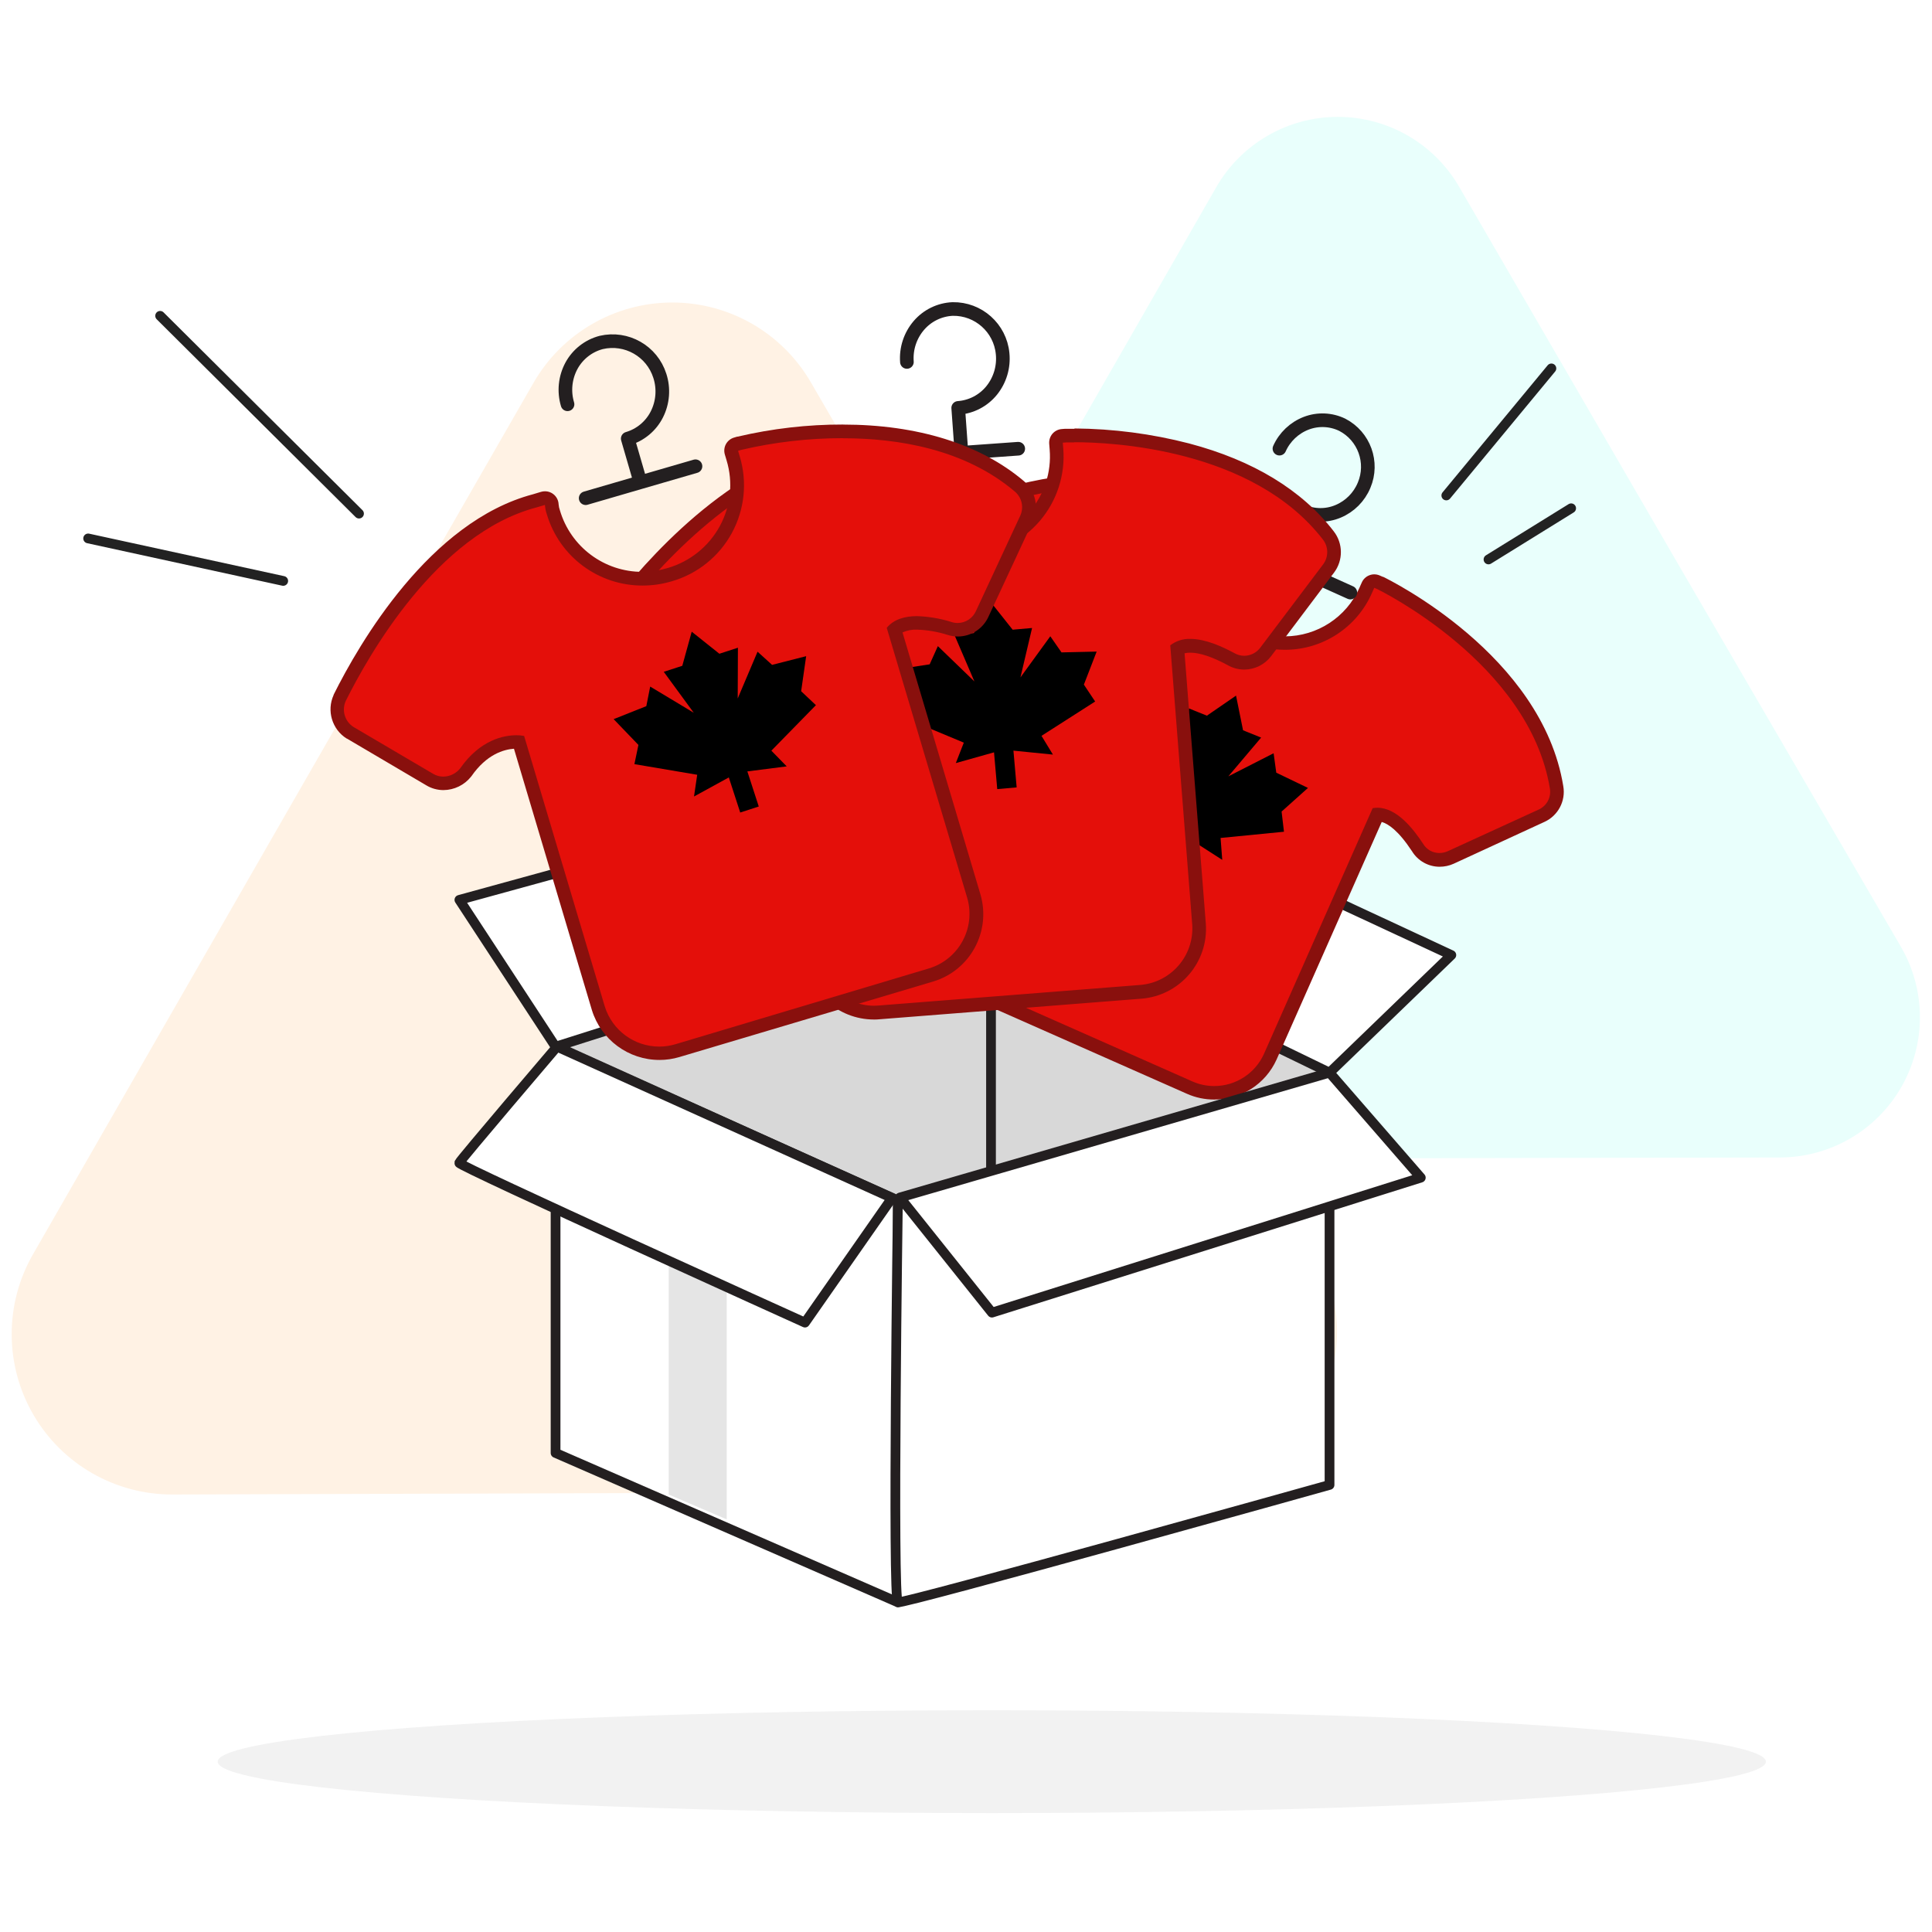 <?xml version="1.0" encoding="UTF-8"?>
<svg width="496px" height="496px" viewBox="0 0 496 496" version="1.1" xmlns="http://www.w3.org/2000/svg" xmlns:xlink="http://www.w3.org/1999/xlink">
    <title>canada 3</title>
    <defs>
        <filter id="filter-1">
            <feColorMatrix in="SourceGraphic" type="matrix" values="0 0 0 0 1 0 0 0 0 1 0 0 0 0 1 0 0 0 1 0"></feColorMatrix>
        </filter>
        <filter id="filter-2">
            <feColorMatrix in="SourceGraphic" type="matrix" values="0 0 0 0 1 0 0 0 0 1 0 0 0 0 1 0 0 0 1 0"></feColorMatrix>
        </filter>
        <filter id="filter-3">
            <feColorMatrix in="SourceGraphic" type="matrix" values="0 0 0 0 1 0 0 0 0 1 0 0 0 0 1 0 0 0 1 0"></feColorMatrix>
        </filter>
    </defs>
    <g id="Page-1" stroke="none" stroke-width="1" fill="none" fill-rule="evenodd">
        <g id="Steps" transform="translate(-2330, -208)">
            <rect fill="#FFFFFF" x="0" y="0" width="3034" height="942"></rect>
            <g id="teamshirts_step-3" transform="translate(2333, 238)">
                <ellipse id="Oval" fill="#F2F2F2" fill-rule="nonzero" cx="251.62" cy="422.27" rx="198.73" ry="13.2"></ellipse>
                <path d="M205.19,68.19 C197.825,55.456 184.216,47.628 169.506,47.663 C154.795,47.698 141.225,55.591 133.92,68.36 L69.72,180.11 L5.53,291.91 C-1.854,304.674 -1.845,320.412 5.552,333.168 C12.949,345.924 26.605,353.749 41.35,353.68 L170.18,353.29 L299.18,353.05 C313.875,353.027 327.441,345.168 334.771,332.432 C342.101,319.696 342.082,304.018 334.72,291.3 L270,179.78 L205.19,68.19 Z" id="Path" fill="#FFF2E4" fill-rule="nonzero"></path>
                <path d="M371.63,18 C365.199,6.863 353.315,0.003 340.455,0.003 C327.595,0.003 315.711,6.863 309.28,18 L253.1,115.93 L196.93,213.71 C190.532,224.858 190.563,238.571 197.011,249.69 C203.459,260.809 215.347,267.647 228.2,267.63 L341.2,267.38 L453.96,267.16 C466.852,267.138 478.748,260.224 485.149,249.033 C491.55,237.843 491.478,224.083 484.96,212.96 L428.26,115.57 L371.63,18 Z" id="Path-2" fill="#E9FFFC" fill-rule="nonzero"></path>
                <line x1="19.63" y1="108.23" x2="69.71" y2="119.14" id="Path" stroke="#222222" stroke-width="2.5" stroke-linecap="round" stroke-linejoin="round"></line>
                <line x1="38.11" y1="51.08" x2="89.17" y2="101.86" id="Path" stroke="#222222" stroke-width="2.5" stroke-linecap="round" stroke-linejoin="round"></line>
                <line x1="395.29" y1="64.58" x2="368.31" y2="97.2" id="Path" stroke="#222222" stroke-width="2.5" stroke-linecap="round" stroke-linejoin="round"></line>
                <line x1="400.36" y1="100.49" x2="379.14" y2="113.63" id="Path" stroke="#222222" stroke-width="2.5" stroke-linecap="round" stroke-linejoin="round"></line>
                <polygon id="Path" fill="#D8D8D8" fill-rule="nonzero" points="338.33 245.38 251.42 203.24 139.63 238.72 227.52 278.17"></polygon>
                <polygon id="Path" stroke="#231F20" stroke-width="2.5" fill="#FFFFFF" fill-rule="nonzero" stroke-linecap="round" stroke-linejoin="round" points="227.52 278.17 227.52 381.36 139.63 343.02 139.63 238.72"></polygon>
                <polygon id="Path-3" fill="#E5E5E5" fill-rule="nonzero" points="168.68 353.68 168.68 267.3 183.57 274.23 183.57 360.07"></polygon>
                <path d="M338.33,245.38 C336.57,246.38 227.52,278.17 227.52,278.17 C227.52,278.17 226.05,380.87 227.52,381.36 C228.99,381.85 338.33,351.22 338.33,351.22 L338.33,245.38 Z" id="Path" stroke="#231F20" stroke-width="2.5" fill="#FFFFFF" fill-rule="nonzero" stroke-linecap="round" stroke-linejoin="round"></path>
                <line x1="251.42" y1="270.62" x2="251.42" y2="203.24" id="Path" stroke="#231F20" stroke-width="2.5" fill="#D8D8D8" fill-rule="nonzero" stroke-linecap="round" stroke-linejoin="round"></line>
                <path d="M140,238.71 L226,277.55 L203.66,309.55 C203.66,309.55 114.6,269.29 114.889,268.55 C115.18,267.81 140,238.71 140,238.71 Z" id="Path" stroke="#231F20" stroke-width="2.5" fill="#FFFFFF" fill-rule="nonzero" stroke-linecap="round" stroke-linejoin="round"></path>
                <polygon id="Path" stroke="#231F20" stroke-width="2.5" fill="#FFFFFF" fill-rule="nonzero" stroke-linecap="round" stroke-linejoin="round" points="338.33 245.38 251.42 203.24 282.6 174.71 369.6 215.19"></polygon>
                <polygon id="Path" stroke="#231F20" stroke-width="2.5" fill="#FFFFFF" fill-rule="nonzero" stroke-linecap="round" stroke-linejoin="round" points="225.46 170.64 251.42 203.24 139.63 238.72 114.94 201.02"></polygon>
                <path d="M308.71,250.591 C306.557,250.597 304.426,250.147 302.46,249.27 L243.18,223.05 C239.4,221.368 236.443,218.253 234.96,214.39 C233.434,210.554 233.514,206.267 235.18,202.49 L262.66,140.37 C260.092,138.045 256.723,136.805 253.26,136.91 C251.521,136.927 249.791,137.162 248.11,137.61 L248,137.61 C244.624,138.259 241.276,136.361 240.1,133.13 L232.75,111.83 C231.71,108.542 233.273,104.993 236.4,103.54 C245.53,99.65 263.4,93.16 281.26,93.16 C289.98,93.16 297.68,94.74 304.14,97.86 L306.02,98.69 C306.517,98.903 306.887,99.336 307.02,99.86 C307.153,100.384 307.039,100.94 306.71,101.37 C306.333,101.872 306.026,102.424 305.8,103.01 C300.894,114.521 306.145,127.838 317.587,132.902 C329.029,137.967 342.417,132.901 347.64,121.53 L348.23,120.18 C348.429,119.753 348.788,119.422 349.23,119.26 C349.431,119.181 349.644,119.14 349.86,119.14 C350.104,119.141 350.346,119.192 350.57,119.29 L351.34,119.63 C358.7,123.423 365.61,128.032 371.94,133.37 C385.94,145.11 394.45,158.51 396.67,172.14 C397.186,175.146 395.614,178.122 392.84,179.39 L369.46,190.11 C368.556,190.524 367.574,190.739 366.58,190.74 C364.266,190.746 362.12,189.534 360.93,187.55 C357.26,181.97 353.8,179.11 350.67,179.11 L350.67,179.11 L323.14,241.34 C320.598,247.019 314.932,250.652 308.71,250.591 Z" id="Path" fill="#E40F0A" fill-rule="nonzero"></path>
                <g filter="url(#filter-1)" id="leaf-maple">
                    <g transform="translate(305.724, 171.012) rotate(22) translate(-305.724, -171.012) translate(279.224, 146.512)">
                        <polygon id="Path" fill="#000000" fill-rule="nonzero" points="50.572 28.273 36.083 35.852 38.585 40.904 28.575 39.01 28.575 48.483 23.571 48.483 23.571 39.01 13.561 40.904 16.063 35.852 1.574 28.273 4.077 23.902 0.073 15.641 9.082 15.06 11.584 10.588 20.142 20.441 16.063 8.062 21.068 8.062 26.073 0.483 31.078 8.062 36.083 8.062 32.004 20.441 40.562 10.588 43.064 14.959 52.073 15.54 48.069 23.7"></polygon>
                    </g>
                </g>
                <path d="M281.26,94.94 C288.94,94.94 296.58,96.18 303.38,99.47 L305.31,100.32 C304.845,100.933 304.465,101.606 304.18,102.32 C301.534,108.279 301.378,115.047 303.746,121.122 C306.114,127.197 310.809,132.074 316.79,134.67 C319.962,136.084 323.397,136.817 326.87,136.82 C336.555,136.83 345.327,131.108 349.22,122.24 L349.81,120.9 L350.58,121.24 C350.58,121.24 389.63,140.13 394.9,172.44 C395.279,174.669 394.114,176.875 392.06,177.82 L368.68,188.53 C368.003,188.832 367.271,188.989 366.53,188.99 C364.827,189 363.246,188.11 362.37,186.65 C359.83,182.78 355.6,177.37 350.63,177.37 C350.218,177.372 349.806,177.409 349.4,177.48 L321.46,240.64 C319.18,245.629 314.196,248.827 308.71,248.82 C306.799,248.82 304.909,248.421 303.16,247.65 L243.89,221.42 C236.951,218.283 233.792,210.175 236.78,203.17 L264.72,140 C264.72,140 261.09,135.13 253.26,135.13 C251.372,135.142 249.493,135.398 247.67,135.89 C245.16,136.388 242.659,134.99 241.77,132.59 L234.41,111.26 C233.637,108.826 234.799,106.196 237.12,105.13 C245.07,101.75 263.26,94.91 281.26,94.91 M281.26,91.41 L281.26,91.41 C263.14,91.41 244.97,97.99 235.75,101.91 L235.67,101.91 C231.752,103.733 229.789,108.176 231.08,112.3 C231.074,112.323 231.074,112.347 231.08,112.37 L238.43,133.68 C239.622,137.18 242.933,139.514 246.63,139.46 C247.197,139.462 247.763,139.408 248.32,139.3 L248.53,139.25 C250.066,138.834 251.649,138.615 253.24,138.6 C255.834,138.539 258.38,139.314 260.5,140.81 L233.56,201.72 C231.7,205.92 231.609,210.693 233.31,214.96 C234.954,219.258 238.243,222.724 242.45,224.59 L301.73,250.81 C303.933,251.791 306.319,252.292 308.73,252.281 C315.625,252.332 321.901,248.308 324.73,242.02 L351.73,181.02 C353.36,181.48 355.98,183.19 359.49,188.52 C360.996,191.006 363.693,192.524 366.6,192.52 C367.838,192.52 369.061,192.258 370.19,191.75 L393.51,181 C397.018,179.397 399.003,175.629 398.34,171.83 C392.86,138.15 353.76,118.9 352.1,118.09 L352,118.09 L351.23,117.75 C350.783,117.552 350.299,117.45 349.81,117.45 C349.379,117.449 348.951,117.531 348.55,117.69 C347.681,118.021 346.982,118.688 346.61,119.54 L346.28,120.27 L346.02,120.88 C342.661,128.458 335.159,133.351 326.87,133.37 C318.104,133.337 310.238,127.977 307,119.83 C304.971,114.634 305.111,108.841 307.39,103.75 C307.558,103.295 307.787,102.864 308.07,102.47 C308.736,101.622 308.973,100.513 308.71,99.467 C308.448,98.421 307.717,97.554 306.73,97.12 L304.86,96.29 C298.17,93.07 290.24,91.44 281.27,91.44 L281.26,91.41 Z" id="Shape" fill="#89100D" fill-rule="nonzero"></path>
                <path d="M325.47,85.18 C326.811,82.186 329.28,79.842 332.34,78.66 C335.345,77.508 338.693,77.649 341.59,79.05 C347.231,81.965 349.675,88.733 347.2,94.58 C345.944,97.607 343.543,100.015 340.52,101.28 C337.548,102.53 334.191,102.49 331.25,101.17 L327.14,110.31" id="Path-4" stroke="#231F20" stroke-width="3.5" stroke-linecap="round" stroke-linejoin="round"></path>
                <polyline id="Path-5" stroke="#231F20" stroke-width="3.5" stroke-linecap="round" stroke-linejoin="round" points="318.15 110.64 330.9 116.38 343.67 122.13"></polyline>
                <path d="M221.37,230 C212.938,229.985 205.916,223.53 205.19,215.13 L199.64,144.56 C198.57,144.276 197.467,144.135 196.36,144.14 C193.59,144.14 189.36,145.02 184.83,149.23 L184.74,149.31 C183.428,150.383 181.785,150.969 180.09,150.97 C178.338,150.985 176.649,150.318 175.38,149.11 L158.1,133.2 C155.552,130.723 155.232,126.743 157.35,123.89 C166.35,112.64 190.03,86.4 216.57,85.2 L218.7,85 L218.84,85 C219.346,85.003 219.825,85.226 220.155,85.609 C220.484,85.992 220.632,86.5 220.56,87 C220.473,87.664 220.473,88.336 220.56,89 C221.471,101.411 231.856,110.987 244.3,110.89 C244.94,110.89 245.6,110.89 246.3,110.81 C252.623,110.347 258.501,107.381 262.63,102.57 C266.722,97.79 268.728,91.57 268.2,85.3 L268.08,83.77 C268.041,83.309 268.189,82.851 268.49,82.5 C268.792,82.149 269.219,81.93 269.68,81.89 L270.56,81.82 C270.62,81.82 271.41,81.82 272.83,81.82 C283.48,81.82 319.65,83.68 338.03,107.53 C339.943,110.013 339.971,113.465 338.1,115.98 L322,137.33 C320.691,139.076 318.642,140.111 316.46,140.13 L316.46,140.13 C315.248,140.124 314.058,139.8 313.01,139.19 C308.85,136.94 305.34,135.79 302.62,135.79 C301.462,135.754 300.315,136.019 299.29,136.56 L304.86,207.26 C305.416,216.127 298.809,223.825 289.96,224.62 L222.65,229.92 C222.2,230 221.79,230 221.37,230 Z" id="Path" fill="#E40F0A" fill-rule="nonzero"></path>
                <g filter="url(#filter-2)" id="leaf-maple">
                    <g transform="translate(253.847, 148.437) rotate(-5) translate(-253.847, -148.437) translate(227.347, 123.937)">
                        <polygon id="Path" fill="#000000" fill-rule="nonzero" points="50.572 28.273 36.083 35.852 38.585 40.904 28.575 39.01 28.575 48.483 23.571 48.483 23.571 39.01 13.561 40.904 16.063 35.852 1.574 28.273 4.077 23.902 0.073 15.641 9.082 15.06 11.584 10.588 20.142 20.441 16.063 8.062 21.068 8.062 26.073 0.483 31.078 8.062 36.083 8.062 32.004 20.441 40.562 10.588 43.064 14.959 52.073 15.54 48.069 23.7"></polygon>
                    </g>
                </g>
                <path d="M272.83,83.53 C282.03,83.53 318.54,85.06 336.64,108.53 C338.081,110.39 338.106,112.983 336.7,114.87 L320.57,136.25 C319.598,137.565 318.065,138.347 316.43,138.36 C315.53,138.357 314.646,138.116 313.87,137.66 C310.77,135.99 306.46,134.02 302.59,134.02 C300.734,133.956 298.913,134.539 297.44,135.67 L303.08,207.38 C303.61,215.3 297.699,222.185 289.79,222.86 L222.49,228.15 C222.11,228.15 221.74,228.2 221.37,228.2 C213.879,228.171 207.635,222.459 206.94,215 L201.29,143.29 C199.722,142.669 198.046,142.367 196.36,142.4 C193.06,142.4 188.45,143.47 183.63,147.96 C182.632,148.779 181.381,149.228 180.09,149.23 C178.79,149.246 177.534,148.754 176.59,147.86 L159.29,131.95 C157.366,130.09 157.13,127.088 158.74,124.95 C166.74,114.95 190.36,88.14 216.65,86.95 L218.84,86.78 C218.73,87.58 218.73,88.39 218.84,89.19 C219.857,102.493 230.979,112.75 244.32,112.69 C245.01,112.69 245.7,112.69 246.4,112.6 C253.174,112.118 259.475,108.948 263.902,103.797 C268.328,98.646 270.513,91.94 269.97,85.17 L269.85,83.65 L270.72,83.58 C270.72,83.58 271.49,83.58 272.86,83.58 M272.86,80.08 C271.42,80.08 270.6,80.08 270.57,80.08 L270.45,80.08 L269.58,80.15 C268.654,80.22 267.795,80.656 267.19,81.36 C266.591,82.069 266.293,82.984 266.36,83.91 L266.48,85.43 C266.956,91.246 265.079,97.009 261.27,101.43 C257.445,105.894 251.993,108.641 246.13,109.06 C245.53,109.11 244.92,109.14 244.32,109.14 C232.79,109.239 223.163,100.37 222.32,88.87 C222.244,88.356 222.244,87.834 222.32,87.32 C222.49,86.304 222.205,85.264 221.541,84.477 C220.877,83.689 219.9,83.233 218.87,83.23 L218.6,83.23 L216.47,83.4 C189.2,84.72 165.1,111.37 156,122.77 L156,122.83 C153.347,126.38 153.736,131.347 156.91,134.44 L156.91,134.44 L174.19,150.34 C175.783,151.839 177.893,152.667 180.08,152.65 C182.18,152.649 184.216,151.921 185.84,150.59 L186.01,150.44 C189.3,147.37 192.78,145.82 196.35,145.82 C196.904,145.84 197.455,145.9 198,146 L203.45,215.26 C204.239,224.572 212.024,231.732 221.37,231.74 C221.83,231.74 222.3,231.74 222.76,231.68 L290.06,226.39 C299.912,225.598 307.283,217.009 306.57,207.15 L301.11,137.72 C301.595,137.606 302.092,137.553 302.59,137.56 C305,137.56 308.22,138.63 312.16,140.75 C313.458,141.5 314.931,141.897 316.43,141.9 C319.158,141.891 321.723,140.602 323.36,138.42 L339.49,117 C341.865,113.846 341.824,109.489 339.39,106.38 C331.23,95.8 318.74,88.2 302.29,83.85 C292.665,81.361 282.771,80.068 272.83,80 L272.86,80.08 Z" id="Shape" fill="#89100D" fill-rule="nonzero"></path>
                <polyline id="Path-6" stroke="#231F20" stroke-width="3.5" stroke-linecap="round" stroke-linejoin="round" points="229.34 87.29 243.86 86.24 258.41 85.2"></polyline>
                <path d="M229.83,62.92 C229.573,59.514 230.677,56.144 232.9,53.55 C235.082,51.005 238.221,49.477 241.57,49.33 C248.18,49.211 253.769,54.199 254.4,60.78 C254.743,64.18 253.734,67.579 251.59,70.24 C249.469,72.856 246.359,74.477 243,74.72 L243.75,85.12" id="Path-7" stroke="#231F20" stroke-width="3.5" stroke-linecap="round" stroke-linejoin="round"></path>
                <path d="M166.27,240.44 C159.065,240.446 152.698,235.753 150.57,228.87 L130.2,160.53 L129.57,160.53 C126.74,160.53 121.28,161.53 116.57,168.28 L116.5,168.37 C115.114,170.111 113.015,171.133 110.79,171.15 C109.543,171.152 108.32,170.806 107.26,170.15 L86.89,158.15 C83.853,156.257 82.697,152.402 84.19,149.15 C90.66,136.15 108.46,105.33 134.34,98.54 L136.4,97.93 C136.562,97.882 136.731,97.858 136.9,97.86 C137.836,97.859 138.607,98.595 138.65,99.53 C138.692,100.212 138.826,100.885 139.05,101.53 C142.045,111.693 151.405,118.647 162,118.58 C164.369,118.584 166.727,118.247 169,117.58 C175.128,115.777 180.287,111.61 183.34,106 C186.389,100.415 187.067,93.839 185.22,87.75 L184.78,86.27 C184.645,85.818 184.698,85.33 184.928,84.918 C185.158,84.505 185.544,84.203 186,84.08 L186.84,83.82 C195.553,81.791 204.474,80.785 213.42,80.819 C232.17,80.819 247.82,85.69 258.7,94.9 C261.119,96.932 261.877,100.333 260.55,103.2 L249.18,127.67 C248.068,130.138 245.617,131.728 242.91,131.74 L242.91,131.74 C242.173,131.738 241.44,131.62 240.74,131.39 C238.057,130.533 235.266,130.058 232.45,129.98 C230.374,129.834 228.316,130.449 226.66,131.71 L247,200.12 C249.423,208.73 244.544,217.703 236,220.35 L170.83,239.77 C169.351,240.215 167.815,240.44 166.27,240.44 Z" id="Path" fill="#E40F0A" fill-rule="nonzero"></path>
                <g filter="url(#filter-3)" id="leaf-maple">
                    <g transform="translate(182.411, 154.884) rotate(-18) translate(-182.411, -154.884) translate(155.911, 130.384)">
                        <polygon id="Path" fill="#000000" fill-rule="nonzero" points="50.572 28.273 36.083 35.852 38.585 40.904 28.575 39.01 28.575 48.483 23.571 48.483 23.571 39.01 13.561 40.904 16.063 35.852 1.574 28.273 4.077 23.902 0.073 15.641 9.082 15.06 11.584 10.588 20.142 20.441 16.063 8.062 21.068 8.062 26.073 0.483 31.078 8.062 36.083 8.062 32.004 20.441 40.562 10.588 43.064 14.959 52.073 15.54 48.069 23.7"></polygon>
                    </g>
                </g>
                <path d="M213.38,82.51 C227.52,82.51 244.67,85.29 257.53,96.19 C259.343,97.713 259.912,100.26 258.92,102.41 L247.55,126.88 C246.722,128.727 244.894,129.922 242.87,129.94 C242.319,129.942 241.772,129.854 241.25,129.68 C238.386,128.779 235.411,128.274 232.41,128.18 C229.41,128.18 226.5,128.93 224.65,131.18 L245.34,200.61 C247.511,208.283 243.146,216.282 235.52,218.61 L170.35,238.1 C169.022,238.492 167.645,238.69 166.26,238.69 C159.836,238.69 154.162,234.506 152.26,228.37 L131.56,158.94 C130.902,158.807 130.231,158.747 129.56,158.76 C126.47,158.76 120.32,159.83 115.14,167.26 C114.085,168.588 112.486,169.367 110.79,169.38 C109.869,169.382 108.966,169.129 108.18,168.65 L87.78,156.65 C85.514,155.23 84.657,152.347 85.78,149.92 C91.55,138.35 109.15,106.98 134.78,100.26 L136.9,99.63 C136.953,100.438 137.114,101.235 137.38,102 C140.602,112.902 150.632,120.369 162,120.33 C164.544,120.327 167.074,119.953 169.51,119.22 C176.079,117.311 181.614,112.857 184.885,106.848 C188.156,100.84 188.892,93.774 186.93,87.22 C186.8,86.8 186.61,86.16 186.49,85.74 L187.33,85.49 C195.879,83.491 204.63,82.484 213.41,82.49 M213.41,78.99 C204.32,78.973 195.259,80.014 186.41,82.09 L186.29,82.09 L185.45,82.34 C184.559,82.602 183.809,83.208 183.366,84.024 C182.923,84.841 182.823,85.8 183.09,86.69 L183.31,87.43 L183.53,88.17 C185.246,93.811 184.619,99.906 181.79,105.08 C178.954,110.286 174.16,114.147 168.47,115.81 C166.359,116.454 164.167,116.791 161.96,116.81 C152.154,116.858 143.499,110.41 140.74,101 C140.562,100.507 140.451,99.992 140.41,99.47 C140.329,97.597 138.784,96.123 136.91,96.13 C136.572,96.127 136.235,96.174 135.91,96.27 L135.01,96.54 L133.85,96.89 C107.3,103.89 89.2,135.21 82.65,148.36 L82.65,148.43 C80.812,152.47 82.244,157.246 86,159.61 L86.06,159.61 L106.43,171.61 C107.763,172.416 109.292,172.841 110.85,172.84 C113.608,172.82 116.21,171.556 117.93,169.4 C117.981,169.344 118.028,169.284 118.07,169.22 C121.96,163.64 126.33,162.41 128.95,162.22 L148.95,229.3 C151.297,236.919 158.337,242.118 166.31,242.12 C168.033,242.12 169.748,241.871 171.4,241.38 L236.52,222 C246.063,219.164 251.51,209.14 248.7,199.59 L228.7,132.36 C229.879,131.837 231.162,131.594 232.45,131.65 C235.103,131.735 237.731,132.186 240.26,132.99 C241.116,133.269 242.01,133.411 242.91,133.41 C246.294,133.403 249.362,131.421 250.76,128.34 L262.14,103.86 C263.805,100.263 262.845,95.997 259.8,93.46 C248.6,84 232.55,79 213.38,79 L213.41,78.99 Z" id="Shape" fill="#89100D" fill-rule="nonzero"></path>
                <polyline id="Path-8" stroke="#231F20" stroke-width="3.5" stroke-linecap="round" stroke-linejoin="round" points="147.36 97.9 161.44 93.8 175.55 89.7"></polyline>
                <path d="M142.7,73.79 C141.716,70.497 142.075,66.948 143.7,63.92 C145.31,60.948 148.08,58.776 151.35,57.92 C157.835,56.408 164.391,60.142 166.4,66.49 C167.461,69.766 167.184,73.328 165.63,76.4 C164.104,79.413 161.401,81.66 158.16,82.61 L161.09,92.71" id="Path-9" stroke="#231F20" stroke-width="3.5" stroke-linecap="round" stroke-linejoin="round"></path>
                <polygon id="Path" stroke="#231F20" stroke-width="2.5" fill="#FFFFFF" fill-rule="nonzero" stroke-linecap="round" stroke-linejoin="round" points="338.33 245.38 361.76 272.34 251.66 306.99 228.04 277.43"></polygon>
            </g>
        </g>
    </g>
</svg>